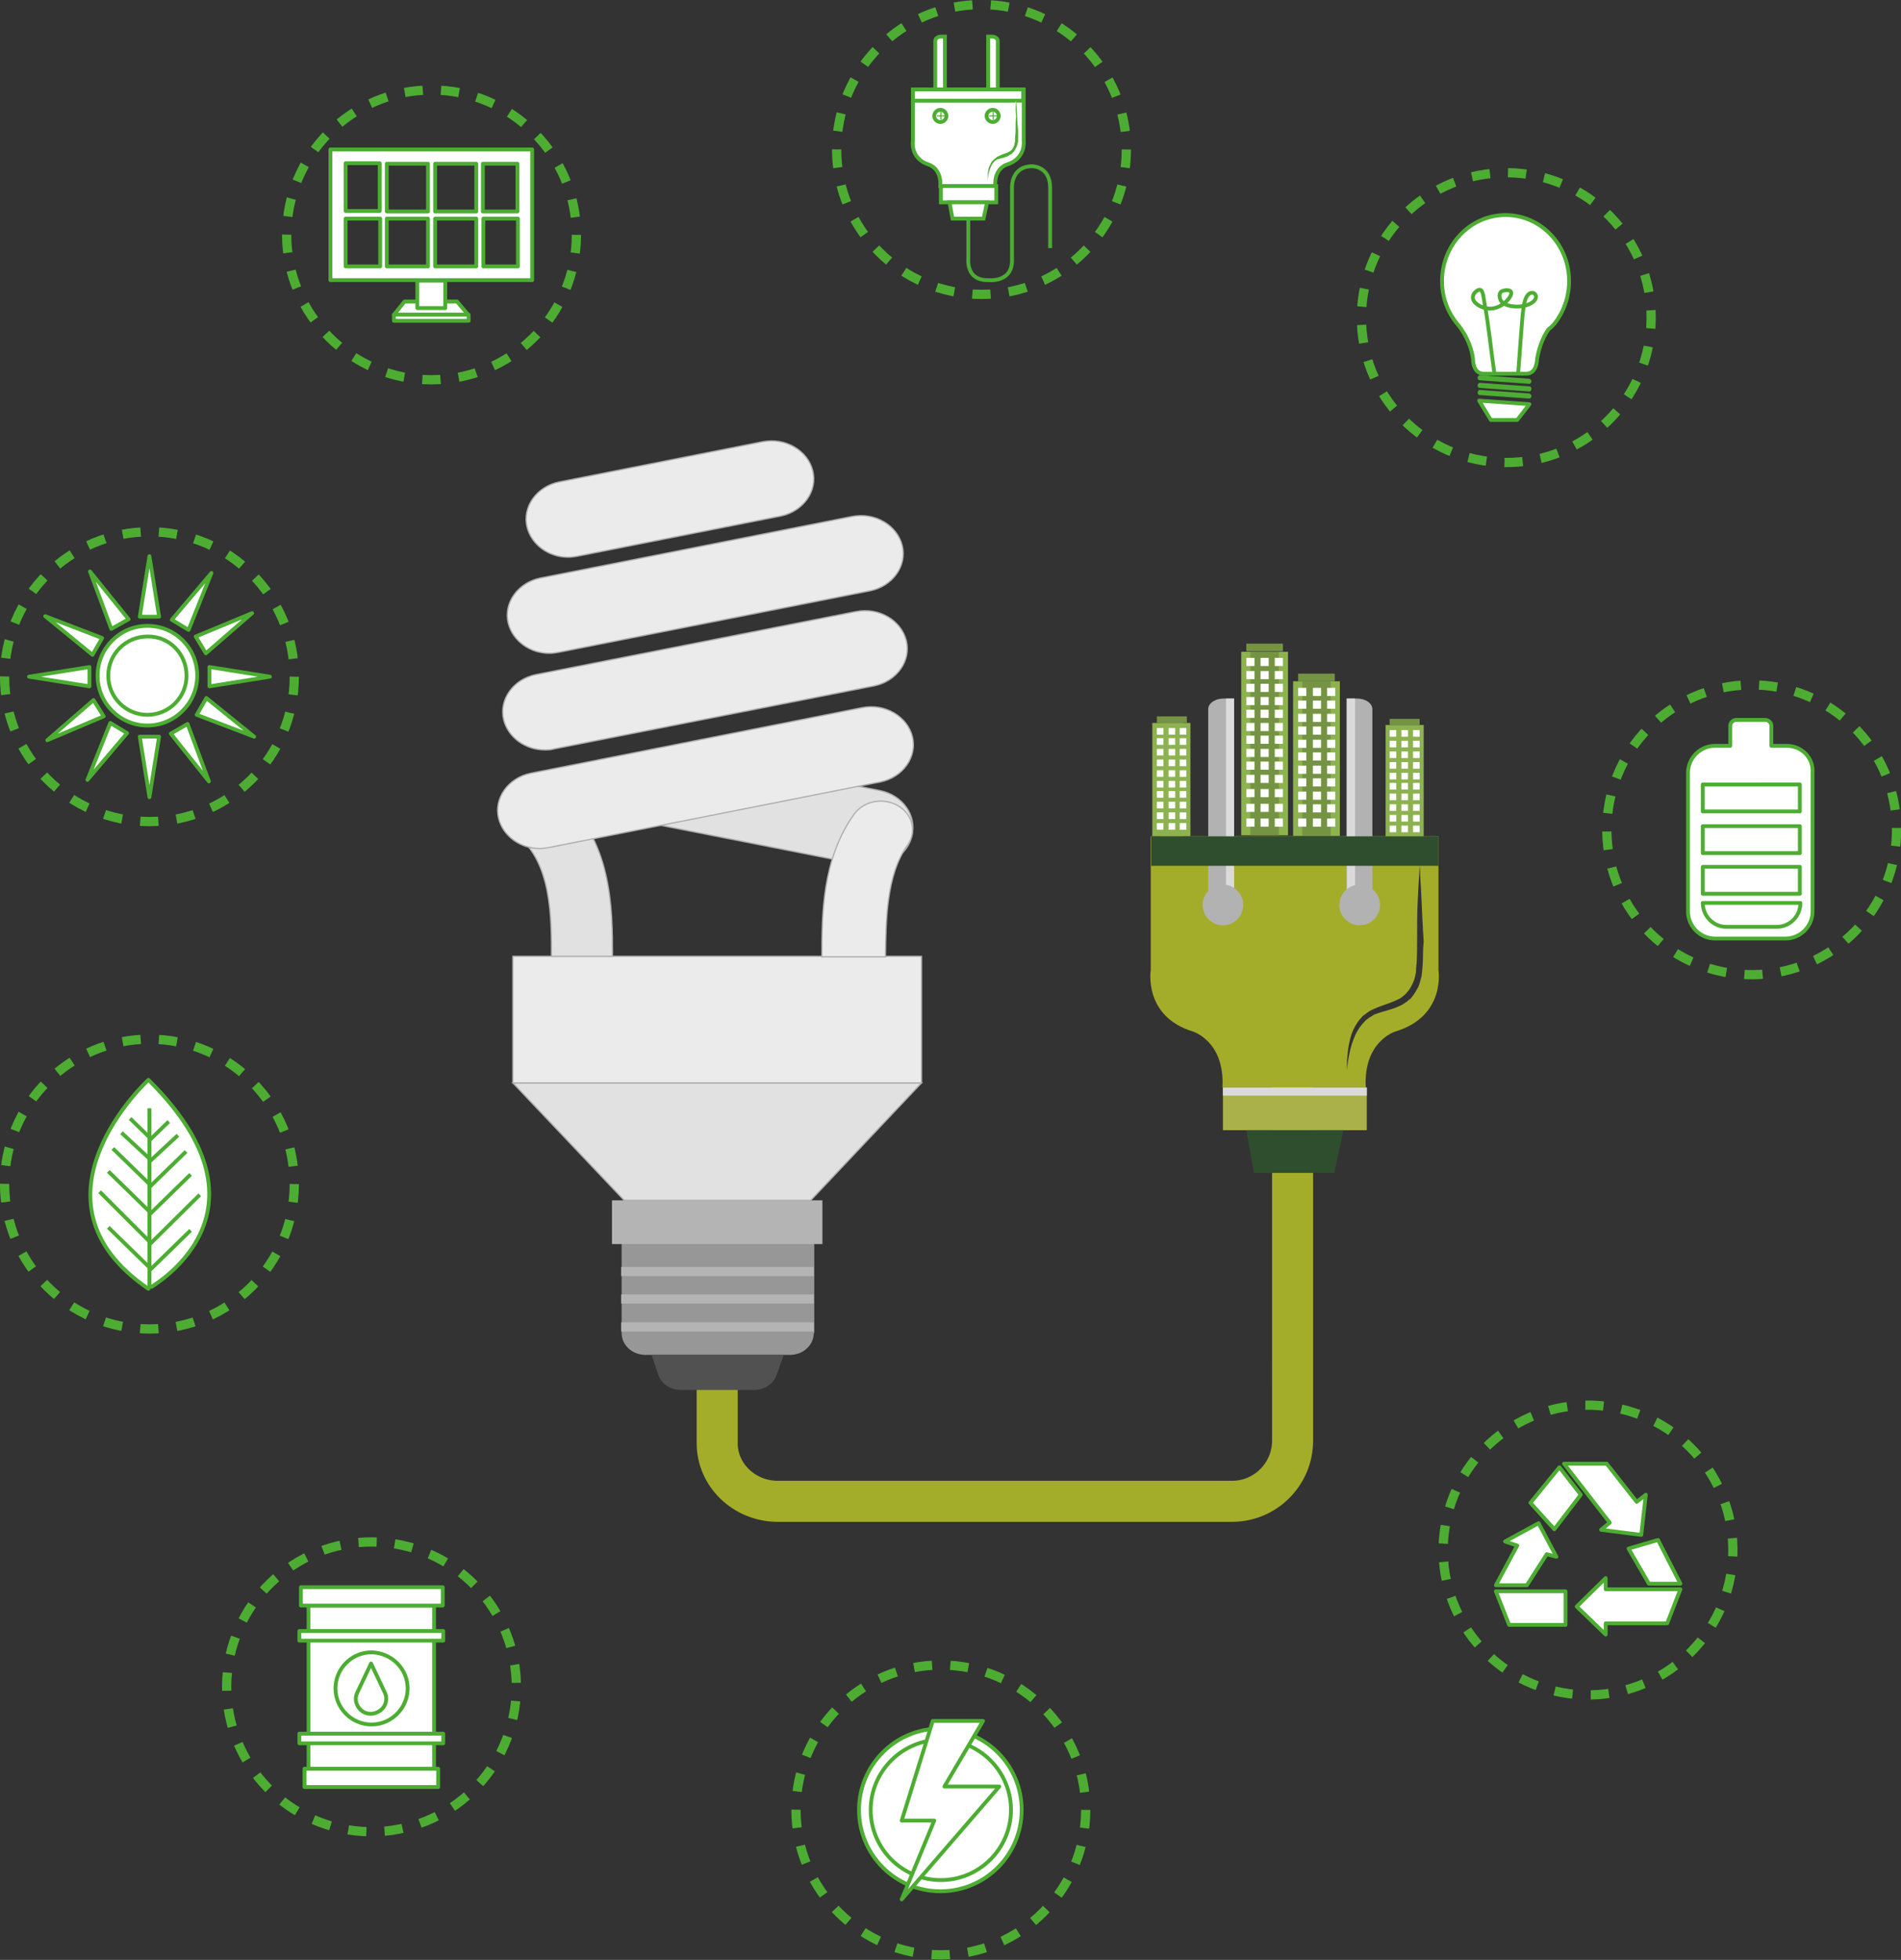 <svg xmlns="http://www.w3.org/2000/svg" xmlns:xlink="http://www.w3.org/1999/xlink" id="Capa_1" x="0px" y="0px" viewBox="0 0 374 385.5" style="enable-background:new 0 0 374 385.5;" xml:space="preserve">
<rect x="0" y="0" width="374" height="385.5" fill="#333333" stroke="none"/>
<style type="text/css">
	.col0{fill:#FFFFFF;stroke:#4DAD33;stroke-width:0.753;stroke-miterlimit:10;}
	.col1{fill:#FFFFFF;}
	.col2{fill:#4DAD33;}
	.col3{fill:none;stroke:#4DAD33;stroke-width:0.753;stroke-miterlimit:10;}
	.col4{fill:none;stroke:#4DAD33;stroke-width:1.818;stroke-miterlimit:10;stroke-dasharray:3.582,3.582;}
	.col5{fill:#FFFFFF;stroke:#4DAD33;stroke-width:0.753;stroke-linejoin:round;stroke-miterlimit:10;}
	.col6{fill:none;stroke:#4DAD33;stroke-width:1.818;stroke-miterlimit:10;stroke-dasharray:3.582,3.582;}
	.col7{fill:#FFFFFF;stroke:#4DAD33;stroke-width:0.753;stroke-linecap:round;stroke-linejoin:round;stroke-miterlimit:10;}
	.col8{fill:none;stroke:#4DAD33;stroke-width:0.753;stroke-linecap:round;stroke-linejoin:round;stroke-miterlimit:10;}
	.col9{fill:none;stroke:#A4AD29;stroke-width:8.071;stroke-linecap:round;stroke-linejoin:round;stroke-miterlimit:10;}
	.col10{fill:#8DB250;}
	.col11{fill:#759443;}
	.col12{fill:#A4AD29;}
	.col13{fill:#B2B2B2;}
	.col14{fill:#DADADA;}
	.col15{fill:#2F4E2D;}
	.col16{fill:#AAB14B;}
	.col17{fill:#979797;}
	.col18{fill:#B5B4B4;}
	.col19{fill:#515151;}
	.col20{fill:#E1E1E1;stroke:#AFAFAF;stroke-width:0.25;stroke-miterlimit:10;}
	.col21{fill:#EBEBEB;stroke:#AFAFAF;stroke-width:0.25;stroke-miterlimit:10;}
</style>
<path class="col0" d="M185.9,7.2c-0.2,0-0.5,0-0.8,0c-0.6,0-1.1,0.4-1.1,0.8v14.3c0,0.4,0.5,0.8,1.1,0.8c0.2,0,0.5,0,0.8-0.1V7.2z"></path>
<path class="col0" d="M194.4,7.2c0.2,0,0.5,0,0.8,0c0.6,0,1.1,0.4,1.1,0.8v14.3c0,0.4-0.5,0.8-1.1,0.8c-0.2,0-0.5,0-0.8-0.1V7.2z"></path>
<path class="col0" d="M201.4,27.7V17.6h-10.9h-10.9v10.1c0,0-0.6,3.5,3.2,4.7c0,0,2.4,0.7,2.2,4.2h5.4h5.4c-0.2-3.5,2.2-4.2,2.2-4.2  C201.9,31.2,201.4,27.7,201.4,27.7z"></path>
<rect x="179.6" y="17.6" class="col0" width="21.7" height="2.2"></rect>
<path class="col1" d="M199.9,19.8c0,1.2,0,2.3,0,3.5c0,1.5,0.1,3,0,4.5c-0.1,0.8-0.4,1.6-1.1,2.1c-0.7,0.6-1.8,0.7-2.6,1.1  c-1.4,0.8-1.8,2.9-1.8,4.4"></path>
<path class="col2" d="M199.9,19.8c0,0,0.1,1.1,0.2,2.9c0,0.9,0.1,1.8,0.2,2.9c0,0.5,0,1.1,0,1.7l0,0.4c0,0.2,0,0.3-0.1,0.5  c0,0.3-0.2,0.6-0.3,0.9c-0.2,0.3-0.3,0.6-0.5,0.8c-0.1,0.1-0.2,0.2-0.4,0.4l-0.4,0.2c-0.2,0.2-0.5,0.3-0.8,0.4  c-0.3,0.1-0.5,0.2-0.8,0.2c-0.2,0.1-0.5,0.2-0.7,0.2c-0.2,0.1-0.5,0.3-0.6,0.4c-0.3,0.3-0.6,0.7-0.7,1c-0.2,0.4-0.3,0.7-0.4,1.1  c-0.1,0.3-0.2,0.6-0.2,0.9c-0.1,0.5-0.1,0.8-0.1,0.8c0,0,0-0.3,0-0.8c0-0.3,0-0.6,0.1-0.9c0-0.3,0.1-0.8,0.3-1.2  c0.1-0.2,0.2-0.4,0.3-0.6c0.1-0.2,0.3-0.4,0.5-0.6c0.2-0.2,0.4-0.3,0.6-0.5c0.3-0.2,0.5-0.2,0.8-0.4c0.2-0.1,0.5-0.2,0.8-0.3  c0.2-0.1,0.4-0.1,0.7-0.3l0.4-0.2c0,0,0.1-0.2,0.2-0.2c0.2-0.2,0.3-0.4,0.4-0.6c0.1-0.2,0.2-0.4,0.2-0.7c0-0.1,0.1-0.3,0.1-0.4  l0-0.4c0-0.6,0.1-1.1,0.1-1.6c0-1.1,0-2.1,0.1-2.9C199.7,21,199.9,19.8,199.9,19.8z"></path>
<path class="col0" d="M186.2,22.8c0,0.6-0.5,1.2-1.2,1.2c-0.6,0-1.2-0.5-1.2-1.2c0-0.6,0.5-1.2,1.2-1.2  C185.7,21.6,186.2,22.2,186.2,22.8z"></path>
<path class="col2" d="M185.8,22.7h-0.6v-0.6c0-0.1-0.1-0.1-0.1-0.1c-0.1,0-0.1,0.1-0.1,0.1v0.6h-0.6c-0.1,0-0.1,0.1-0.1,0.1  c0,0.1,0.1,0.1,0.1,0.1h0.6v0.6c0,0.1,0.1,0.1,0.1,0.1c0.1,0,0.1-0.1,0.1-0.1v-0.6h0.6c0.1,0,0.1-0.1,0.1-0.1  C185.9,22.7,185.9,22.7,185.8,22.7z"></path>
<path class="col0" d="M196.5,22.8c0,0.6-0.5,1.2-1.2,1.2c-0.6,0-1.2-0.5-1.2-1.2c0-0.6,0.5-1.2,1.2-1.2  C196,21.6,196.5,22.2,196.5,22.8z"></path>
<path class="col2" d="M196.1,22.7h-0.6v-0.6c0-0.1-0.1-0.1-0.1-0.1c-0.1,0-0.1,0.1-0.1,0.1v0.6h-0.6c-0.1,0-0.1,0.1-0.1,0.1  c0,0.1,0.1,0.1,0.1,0.1h0.6v0.6c0,0.1,0.1,0.1,0.1,0.1c0.1,0,0.1-0.1,0.1-0.1v-0.6h0.6c0.1,0,0.1-0.1,0.1-0.1  C196.2,22.7,196.2,22.7,196.1,22.7z"></path>
<rect x="185.1" y="36.6" class="col0" width="10.9" height="3.2"></rect>
<polygon class="col0" points="186.8,39.8 187.4,43 193.5,43 194.2,39.8 "></polygon>
<path class="col3" d="M190.5,43v7.9c0,0-0.5,4.3,3.9,4.2c0,0,4.8,0.6,4.7-4V36.9c0,0-0.2-4.2,4-4.2c0,0,3.5,0,3.5,4.2v11.9"></path>
<circle class="col4" cx="193.1" cy="29.4" r="28.5"></circle>
<path class="col5" d="M29.2,212.4c0,0-25.7,23.6,0,41.1C29.2,253.4,56.1,239,29.2,212.4z"></path>
<line class="col5" x1="29.4" y1="218" x2="29.4" y2="253.4"></line>
<line class="col5" x1="25.6" y1="220" x2="29.4" y2="223.7"></line>
<line class="col5" x1="23.9" y1="222.8" x2="29.4" y2="227.9"></line>
<line class="col5" x1="22.2" y1="225.9" x2="29.4" y2="232.9"></line>
<line class="col5" x1="21.3" y1="230.4" x2="29.4" y2="238.3"></line>
<line class="col5" x1="19.6" y1="234.4" x2="29.4" y2="244.2"></line>
<line class="col5" x1="21.3" y1="241.4" x2="29.4" y2="249.3"></line>
<line class="col5" x1="33.2" y1="220.6" x2="29.4" y2="224.3"></line>
<line class="col5" x1="35" y1="223.3" x2="29.4" y2="228.5"></line>
<line class="col5" x1="36.6" y1="226.5" x2="29.4" y2="233.5"></line>
<line class="col5" x1="37.5" y1="231" x2="29.4" y2="238.9"></line>
<line class="col5" x1="39.3" y1="235" x2="29.4" y2="244.8"></line>
<line class="col5" x1="37.5" y1="242" x2="29.4" y2="249.9"></line>
<path class="col6" d="M57.9,232.9c0,15.7-12.8,28.5-28.5,28.5c-15.7,0-28.5-12.8-28.5-28.5c0-15.7,12.8-28.5,28.5-28.5  C45.2,204.4,57.9,217.2,57.9,232.9z"></path>
<path class="col5" d="M201,356c0,8.8-7.1,16-16,16c-8.8,0-16-7.1-16-16c0-8.8,7.1-16,16-16C193.9,340.1,201,347.2,201,356z"></path>
<path class="col5" d="M198.9,356c0,7.6-6.2,13.8-13.8,13.8c-7.6,0-13.8-6.2-13.8-13.8c0-7.6,6.2-13.8,13.8-13.8  C192.7,342.2,198.9,348.4,198.9,356z"></path>
<polygon class="col5" points="183.5,338.5 177.4,358.1 183.8,358.1 177.4,373.6 196.6,351.4 185.8,351.4 193.4,338.5 "></polygon>
<path class="col6" d="M213.6,356c0,15.7-12.8,28.5-28.5,28.5s-28.5-12.8-28.5-28.5c0-15.7,12.8-28.5,28.5-28.5S213.6,340.3,213.6,356  z"></path>
<polygon class="col7" points="324.4,311.5 330.6,311.5 326.2,302.9 320.4,304.6 "></polygon>
<polygon class="col7" points="315.9,312.6 315.9,310.4 310.2,316 315.9,321.5 315.9,319.3 328,319.3 330.6,312.6 "></polygon>
<polygon class="col7" points="311,294 306.8,288.6 301.1,295.6 305.8,300.8 "></polygon>
<polygon class="col7" points="316.7,299.5 315,300.9 322.9,301.9 323.8,294 322,295.4 316.1,287.9 307.7,287.9 "></polygon>
<polygon class="col7" points="308,313 294.3,313 296.9,319.6 308,319.6 "></polygon>
<polygon class="col7" points="298.5,304 294.3,311.8 300.4,311.8 304.3,305.7 306.2,306.2 302.7,299.6 296.1,303.2 "></polygon>
<ellipse transform="matrix(0.23 -0.973 0.973 0.23 -55.899 538.769)" class="col6" cx="312.4" cy="304.7" rx="28.5" ry="28.5"></ellipse>
<rect x="60.7" y="315.8" class="col5" width="24.7" height="32.6"></rect>
<rect x="59.2" y="312.2" class="col5" width="27.9" height="3.6"></rect>
<rect x="59.9" y="347.9" class="col5" width="26.3" height="3.6"></rect>
<rect x="58.9" y="320.8" class="col5" width="28.3" height="1.9"></rect>
<rect x="58.9" y="341" class="col5" width="28.3" height="1.9"></rect>
<path class="col5" d="M80.2,332.1c0,3.9-3.2,7.1-7.1,7.1c-3.9,0-7.1-3.2-7.1-7.1s3.2-7.1,7.1-7.1C77,325.1,80.2,328.2,80.2,332.1z"></path>
<path class="col5" d="M75.7,332.9l-2.7-5.7l-2.7,5.7c-0.4,0.8-0.4,1.7,0,2.5c0.7,1.5,2.4,2.1,3.9,1.4  C75.8,336.1,76.4,334.3,75.7,332.9z"></path>
<ellipse transform="matrix(0.16 -0.987 0.987 0.16 -266.191 350.838)" class="col6" cx="73.1" cy="331.9" rx="28.5" ry="28.5"></ellipse>
<polygon class="col5" points="79.6,59.3 89.9,59.3 92.1,61.9 77.5,61.9 "></polygon>
<path class="col5" d="M65,29.4v25.7h39.7V29.4H65z M101.8,41.6h-6.8v-9.4h6.8V41.6z M84.2,43v9.4h-8.1V43H84.2z M76.1,41.6v-9.4h8.1  v9.4H76.1z M85.6,43h8.1v9.4h-8.1V43z M85.6,41.6v-9.4h8.1v9.4H85.6z M74.7,32.1v9.4H68v-9.4H74.7z M68,43h6.8v9.4H68V43z   M95.1,52.4V43h6.8v9.4H95.1z"></path>
<rect x="82.1" y="55.2" class="col5" width="5.5" height="5.4"></rect>
<rect x="77.5" y="61.9" class="col5" width="14.7" height="1.2"></rect>
<path class="col6" d="M113.4,46.2c0,15.7-12.8,28.5-28.5,28.5c-15.7,0-28.5-12.8-28.5-28.5c0-15.7,12.8-28.5,28.5-28.5  C100.6,17.7,113.4,30.5,113.4,46.2z"></path>
<path class="col7" d="M305.8,63.7c1.8-2.3,2.9-5.2,2.9-8.4c0-7.2-5.6-13-12.5-13c-6.9,0-12.5,5.8-12.5,13c0,3.2,1.1,6.1,3,8.4h0  c0,0,2.6,2.9,3.1,6.9c0,0-0.1,2.9,2.1,2.9h4.1h0.2h4.1c2.1,0,2.1-2.9,2.1-2.9c0.5-2.9,1.5-4.8,2.3-5.9  C305.2,64.4,305.5,64,305.8,63.7C305.8,63.7,305.8,63.7,305.8,63.7L305.8,63.7z"></path>
<path class="col2" d="M301.3,75c0,0.2-0.2,0.5-0.4,0.5l-9.8-0.7c-0.2,0-0.4-0.2-0.4-0.5l0,0c0-0.2,0.2-0.5,0.4-0.5l9.8,0.7  C301.1,74.6,301.3,74.8,301.3,75L301.3,75z"></path>
<path class="col2" d="M301.3,76.5c0,0.2-0.2,0.5-0.4,0.5l-9.8-0.7c-0.2,0-0.4-0.2-0.4-0.5l0,0c0-0.2,0.2-0.5,0.4-0.5l9.8,0.7  C301.1,76,301.3,76.2,301.3,76.5L301.3,76.5z"></path>
<path class="col2" d="M301.3,77.9c0,0.2-0.2,0.5-0.4,0.5l-9.8-0.7c-0.2,0-0.4-0.2-0.4-0.5l0,0c0-0.2,0.2-0.5,0.4-0.5l9.8,0.7  C301.1,77.5,301.3,77.7,301.3,77.9L301.3,77.9z"></path>
<polygon class="col7" points="291,78.8 300.9,79.5 298.5,82.6 293.3,82.6 "></polygon>
<path class="col8" d="M294,73.4c-0.7-4.7-1.1-9.4-2-14.1c-0.1-0.6-0.2-1.8-0.6-2.2c-0.4-0.3-0.9,0.1-1.2,0.4  c-0.5,0.5-0.6,1.3-0.1,1.9c0.8,0.9,2.2,1.4,3.3,1.3c1.4-0.1,2.8-1,3.6-2.2c0.2-0.3,0.5-0.9,0.2-1.2c-0.3-0.4-1.6-0.2-1.9,0.1  c-0.4,0.4-0.3,1.1-0.1,1.6c0.6,1.1,2.2,1.3,3.3,1.3c0.7,0,1.5-0.1,2.2-0.4c3.2-1.3,0.4-3.9-0.6-1c-0.6,1.6-0.7,5.5-1.4,14.3"></path>
<ellipse transform="matrix(1.190199e-02 -1 1 1.190199e-02 230.319 358.029)" class="col6" cx="296.3" cy="62.5" rx="28.5" ry="28.5"></ellipse>
<path class="col5" d="M38.8,132.9c0,5.4-4.4,9.8-9.8,9.8c-5.4,0-9.8-4.4-9.8-9.8c0-5.4,4.4-9.8,9.8-9.8  C34.4,123.1,38.8,127.4,38.8,132.9z"></path>
<path class="col5" d="M36.7,132.9c0,4.3-3.5,7.7-7.7,7.7c-4.3,0-7.7-3.5-7.7-7.7c0-4.3,3.5-7.7,7.7-7.7  C33.3,125.1,36.7,128.6,36.7,132.9z"></path>
<polygon class="col5" points="27.5,121.3 31.3,121.3 29.4,109.4 "></polygon>
<polygon class="col5" points="31.3,144.9 27.5,144.9 29.4,156.8 "></polygon>
<polygon class="col5" points="41.2,131.2 41.2,135 53.1,133.1 "></polygon>
<polygon class="col5" points="17.6,135 17.6,131.2 5.7,133.1 "></polygon>
<polygon class="col5" points="33.8,121.9 37.1,123.9 41.6,112.7 "></polygon>
<polygon class="col5" points="25,144.2 21.7,142.2 17.2,153.4 "></polygon>
<polygon class="col5" points="38.5,125.2 40.5,128.5 49.6,120.6 "></polygon>
<polygon class="col5" points="20.4,140.9 18.4,137.7 9.3,145.6 "></polygon>
<polygon class="col5" points="40.6,137.3 38.7,140.6 50,144.9 "></polygon>
<polygon class="col5" points="18.2,128.8 20.1,125.5 8.9,121.2 "></polygon>
<polygon class="col5" points="36.9,142.4 33.6,144.3 41.1,153.7 "></polygon>
<polygon class="col5" points="21.9,123.7 25.3,121.8 17.7,112.4 "></polygon>
<path class="col6" d="M57.9,133.1c0,15.7-12.8,28.5-28.5,28.5c-15.7,0-28.5-12.8-28.5-28.5c0-15.7,12.8-28.5,28.5-28.5  C45.2,104.6,57.9,117.3,57.9,133.1z"></path>
<path class="col7" d="M351.5,146.7h-3v-3.9c0-0.6-0.5-1.2-1.2-1.2h-5.7c-0.6,0-1.2,0.5-1.2,1.2v3.9h-3c-2.9,0-5.3,2.4-5.3,5.3v27.3  c0,2.9,2.4,5.3,5.3,5.3h13.9c2.9,0,5.3-2.4,5.3-5.3V152C356.8,149.1,354.5,146.7,351.5,146.7z"></path>
<path class="col7" d="M354.1,159.6v-5.3c0,0,0,0,0,0H335c0,0,0,0,0,0v5.3H354.1z"></path>
<path class="col7" d="M354.1,167.8v-5.3c0,0,0,0,0,0H335c0,0,0,0,0,0v5.3H354.1z"></path>
<path class="col7" d="M354.1,175.8v-5.3c0,0,0,0,0,0H335c0,0,0,0,0,0v5.3H354.1z"></path>
<path class="col7" d="M335,177.6L335,177.6c0,2.6,2.1,4.7,4.6,4.7h10c2.5,0,4.6-2.1,4.6-4.6v-0.1H335z"></path>
<ellipse transform="matrix(1 -1.249683e-02 1.249683e-02 1 -2.012 4.319)" class="col6" cx="344.6" cy="163.2" rx="28.5" ry="28.5"></ellipse>
<g>
	<g>
		<g>
			<path class="col9" d="M141.1,272.5c0,0,0,5.1,0,11.4s5.4,11.4,11.9,11.4h89.4c6.6,0,11.9-5.4,11.9-11.9V205"></path>
		</g>
		<g>
			<g>
				<g>
					<rect x="226.7" y="142.2" class="col10" width="7.5" height="22.3"></rect>
					<rect x="228.2" y="142.2" class="col10" width="4.6" height="22.3"></rect>
					<g>
						<rect x="227.6" y="143.2" class="col1" width="1.3" height="1.3"></rect>
						<rect x="229.9" y="143.2" class="col1" width="1.3" height="1.3"></rect>
						<rect x="232.1" y="143.2" class="col1" width="1.3" height="1.3"></rect>
					</g>
					<g>
						<rect x="227.6" y="145.2" class="col1" width="1.3" height="1.3"></rect>
						<rect x="229.9" y="145.2" class="col1" width="1.3" height="1.3"></rect>
						<rect x="232.1" y="145.2" class="col1" width="1.3" height="1.3"></rect>
					</g>
					<g>
						<rect x="227.6" y="147.3" class="col1" width="1.3" height="1.3"></rect>
						<rect x="229.9" y="147.3" class="col1" width="1.3" height="1.3"></rect>
						<rect x="232.1" y="147.3" class="col1" width="1.3" height="1.3"></rect>
					</g>
					<g>
						<rect x="227.6" y="149.4" class="col1" width="1.3" height="1.3"></rect>
						<rect x="229.9" y="149.4" class="col1" width="1.3" height="1.3"></rect>
						<rect x="232.1" y="149.4" class="col1" width="1.3" height="1.3"></rect>
					</g>
					<g>
						<rect x="227.6" y="151.5" class="col1" width="1.3" height="1.3"></rect>
						<rect x="229.9" y="151.5" class="col1" width="1.3" height="1.3"></rect>
						<rect x="232.1" y="151.5" class="col1" width="1.3" height="1.3"></rect>
					</g>
					<g>
						<rect x="227.6" y="153.6" class="col1" width="1.3" height="1.3"></rect>
						<rect x="229.9" y="153.6" class="col1" width="1.3" height="1.3"></rect>
						<rect x="232.1" y="153.6" class="col1" width="1.3" height="1.3"></rect>
					</g>
					<g>
						<rect x="227.6" y="155.6" class="col1" width="1.3" height="1.3"></rect>
						<rect x="229.9" y="155.6" class="col1" width="1.3" height="1.3"></rect>
						<rect x="232.1" y="155.6" class="col1" width="1.3" height="1.3"></rect>
					</g>
					<g>
						<rect x="227.6" y="157.7" class="col1" width="1.3" height="1.3"></rect>
						<rect x="229.9" y="157.7" class="col1" width="1.3" height="1.3"></rect>
						<rect x="232.1" y="157.7" class="col1" width="1.3" height="1.3"></rect>
					</g>
					<g>
						<rect x="227.6" y="159.8" class="col1" width="1.3" height="1.3"></rect>
						<rect x="229.9" y="159.8" class="col1" width="1.3" height="1.3"></rect>
						<rect x="232.1" y="159.8" class="col1" width="1.3" height="1.3"></rect>
					</g>
					<g>
						<rect x="227.6" y="161.9" class="col1" width="1.3" height="1.3"></rect>
						<rect x="229.9" y="161.9" class="col1" width="1.3" height="1.3"></rect>
						<rect x="232.1" y="161.9" class="col1" width="1.3" height="1.3"></rect>
					</g>
					<rect x="227.6" y="140.9" class="col11" width="5.9" height="1.3"></rect>
				</g>
				<g>
					<rect x="254.4" y="134" class="col10" width="9.2" height="30.4"></rect>
					<rect x="256.2" y="134" class="col11" width="5.6" height="30.4"></rect>
					<g>
						<rect x="255.4" y="135.3" class="col1" width="1.6" height="1.6"></rect>
						<rect x="258.3" y="135.3" class="col1" width="1.6" height="1.6"></rect>
						<rect x="261.1" y="135.3" class="col1" width="1.6" height="1.6"></rect>
					</g>
					<g>
						<rect x="255.4" y="137.8" class="col1" width="1.6" height="1.6"></rect>
						<rect x="258.3" y="137.8" class="col1" width="1.6" height="1.6"></rect>
						<rect x="261.1" y="137.8" class="col1" width="1.6" height="1.6"></rect>
					</g>
					<g>
						<rect x="255.4" y="140.4" class="col1" width="1.6" height="1.6"></rect>
						<rect x="258.3" y="140.4" class="col1" width="1.6" height="1.6"></rect>
						<rect x="261.1" y="140.4" class="col1" width="1.6" height="1.6"></rect>
					</g>
					<g>
						<rect x="255.4" y="142.9" class="col1" width="1.6" height="1.6"></rect>
						<rect x="258.3" y="142.9" class="col1" width="1.6" height="1.6"></rect>
						<rect x="261.1" y="142.9" class="col1" width="1.6" height="1.6"></rect>
					</g>
					<g>
						<rect x="255.4" y="145.5" class="col1" width="1.6" height="1.6"></rect>
						<rect x="258.3" y="145.5" class="col1" width="1.6" height="1.6"></rect>
						<rect x="261.1" y="145.5" class="col1" width="1.6" height="1.6"></rect>
					</g>
					<g>
						<rect x="255.4" y="148" class="col1" width="1.6" height="1.6"></rect>
						<rect x="258.3" y="148" class="col1" width="1.6" height="1.6"></rect>
						<rect x="261.1" y="148" class="col1" width="1.6" height="1.6"></rect>
					</g>
					<g>
						<rect x="255.4" y="150.6" class="col1" width="1.6" height="1.6"></rect>
						<rect x="258.3" y="150.6" class="col1" width="1.6" height="1.6"></rect>
						<rect x="261.1" y="150.6" class="col1" width="1.6" height="1.6"></rect>
					</g>
					<g>
						<rect x="255.4" y="153.1" class="col1" width="1.6" height="1.6"></rect>
						<rect x="258.3" y="153.1" class="col1" width="1.6" height="1.6"></rect>
						<rect x="261.1" y="153.1" class="col1" width="1.6" height="1.6"></rect>
					</g>
					<g>
						<rect x="255.4" y="155.7" class="col1" width="1.6" height="1.6"></rect>
						<rect x="258.3" y="155.7" class="col1" width="1.6" height="1.6"></rect>
						<rect x="261.1" y="155.7" class="col1" width="1.6" height="1.6"></rect>
					</g>
					<g>
						<rect x="255.4" y="158.2" class="col1" width="1.6" height="1.6"></rect>
						<rect x="258.3" y="158.2" class="col1" width="1.6" height="1.6"></rect>
						<rect x="261.1" y="158.2" class="col1" width="1.6" height="1.6"></rect>
					</g>
					<g>
						<rect x="255.4" y="161" class="col1" width="1.6" height="1.6"></rect>
						<rect x="258.3" y="161" class="col1" width="1.6" height="1.6"></rect>
						<rect x="261.1" y="161" class="col1" width="1.6" height="1.6"></rect>
					</g>
					<rect x="255.4" y="132.5" class="col11" width="7.2" height="1.5"></rect>
				</g>
				<g>
					<rect x="244.2" y="128.2" class="col10" width="9.2" height="36.1"></rect>
					<rect x="246" y="128.2" class="col11" width="5.6" height="36.1"></rect>
					<g>
						<rect x="245.2" y="129.4" class="col1" width="1.6" height="1.6"></rect>
						<rect x="248" y="129.4" class="col1" width="1.6" height="1.6"></rect>
						<rect x="250.8" y="129.4" class="col1" width="1.6" height="1.6"></rect>
					</g>
					<g>
						<rect x="245.2" y="132" class="col1" width="1.6" height="1.6"></rect>
						<rect x="248" y="132" class="col1" width="1.6" height="1.6"></rect>
						<rect x="250.8" y="132" class="col1" width="1.6" height="1.6"></rect>
					</g>
					<g>
						<rect x="245.2" y="134.5" class="col1" width="1.6" height="1.6"></rect>
						<rect x="248" y="134.5" class="col1" width="1.6" height="1.6"></rect>
						<rect x="250.8" y="134.5" class="col1" width="1.6" height="1.6"></rect>
					</g>
					<g>
						<rect x="245.2" y="137.1" class="col1" width="1.6" height="1.6"></rect>
						<rect x="248" y="137.1" class="col1" width="1.6" height="1.6"></rect>
						<rect x="250.8" y="137.1" class="col1" width="1.6" height="1.6"></rect>
					</g>
					<g>
						<rect x="245.2" y="139.6" class="col1" width="1.6" height="1.6"></rect>
						<rect x="248" y="139.6" class="col1" width="1.6" height="1.6"></rect>
						<rect x="250.8" y="139.6" class="col1" width="1.6" height="1.6"></rect>
					</g>
					<g>
						<rect x="245.2" y="142.2" class="col1" width="1.6" height="1.6"></rect>
						<rect x="248" y="142.2" class="col1" width="1.6" height="1.6"></rect>
						<rect x="250.8" y="142.2" class="col1" width="1.6" height="1.6"></rect>
					</g>
					<g>
						<rect x="245.2" y="144.7" class="col1" width="1.6" height="1.6"></rect>
						<rect x="248" y="144.7" class="col1" width="1.6" height="1.6"></rect>
						<rect x="250.8" y="144.7" class="col1" width="1.6" height="1.6"></rect>
					</g>
					<g>
						<rect x="245.2" y="147.3" class="col1" width="1.6" height="1.6"></rect>
						<rect x="248" y="147.3" class="col1" width="1.6" height="1.6"></rect>
						<rect x="250.8" y="147.3" class="col1" width="1.6" height="1.6"></rect>
					</g>
					<g>
						<rect x="245.2" y="149.8" class="col1" width="1.6" height="1.6"></rect>
						<rect x="248" y="149.8" class="col1" width="1.6" height="1.6"></rect>
						<rect x="250.8" y="149.8" class="col1" width="1.6" height="1.6"></rect>
					</g>
					<g>
						<rect x="245.2" y="152.4" class="col1" width="1.6" height="1.6"></rect>
						<rect x="248" y="152.4" class="col1" width="1.6" height="1.6"></rect>
						<rect x="250.8" y="152.4" class="col1" width="1.6" height="1.6"></rect>
					</g>
					<g>
						<rect x="245.2" y="155.2" class="col1" width="1.6" height="1.6"></rect>
						<rect x="248" y="155.2" class="col1" width="1.6" height="1.6"></rect>
						<rect x="250.8" y="155.2" class="col1" width="1.6" height="1.6"></rect>
					</g>
					<g>
						<rect x="245.2" y="158.1" class="col1" width="1.6" height="1.6"></rect>
						<rect x="248" y="158.1" class="col1" width="1.6" height="1.6"></rect>
						<rect x="250.8" y="158.1" class="col1" width="1.6" height="1.6"></rect>
					</g>
					<g>
						<rect x="245.2" y="161" class="col1" width="1.6" height="1.6"></rect>
						<rect x="248" y="161" class="col1" width="1.6" height="1.6"></rect>
						<rect x="250.8" y="161" class="col1" width="1.6" height="1.6"></rect>
					</g>
					<rect x="245.2" y="126.6" class="col11" width="7.2" height="1.5"></rect>
				</g>
				<g>
					<rect x="272.6" y="142.6" class="col10" width="7.5" height="22.3"></rect>
					<rect x="274.1" y="142.6" class="col10" width="4.6" height="22.3"></rect>
					<g>
						<rect x="273.4" y="143.6" class="col1" width="1.3" height="1.3"></rect>
						<rect x="275.7" y="143.6" class="col1" width="1.3" height="1.3"></rect>
						<rect x="278" y="143.6" class="col1" width="1.3" height="1.3"></rect>
					</g>
					<g>
						<rect x="273.4" y="145.7" class="col1" width="1.3" height="1.3"></rect>
						<rect x="275.7" y="145.7" class="col1" width="1.3" height="1.3"></rect>
						<rect x="278" y="145.7" class="col1" width="1.3" height="1.3"></rect>
					</g>
					<g>
						<rect x="273.4" y="147.8" class="col1" width="1.3" height="1.3"></rect>
						<rect x="275.7" y="147.8" class="col1" width="1.3" height="1.3"></rect>
						<rect x="278" y="147.8" class="col1" width="1.3" height="1.3"></rect>
					</g>
					<g>
						<rect x="273.4" y="149.9" class="col1" width="1.3" height="1.3"></rect>
						<rect x="275.7" y="149.9" class="col1" width="1.3" height="1.3"></rect>
						<rect x="278" y="149.9" class="col1" width="1.3" height="1.3"></rect>
					</g>
					<g>
						<rect x="273.4" y="152" class="col1" width="1.3" height="1.3"></rect>
						<rect x="275.7" y="152" class="col1" width="1.3" height="1.3"></rect>
						<rect x="278" y="152" class="col1" width="1.3" height="1.3"></rect>
					</g>
					<g>
						<rect x="273.4" y="154" class="col1" width="1.3" height="1.3"></rect>
						<rect x="275.7" y="154" class="col1" width="1.3" height="1.3"></rect>
						<rect x="278" y="154" class="col1" width="1.3" height="1.3"></rect>
					</g>
					<g>
						<rect x="273.4" y="156.1" class="col1" width="1.3" height="1.3"></rect>
						<rect x="275.7" y="156.1" class="col1" width="1.3" height="1.3"></rect>
						<rect x="278" y="156.1" class="col1" width="1.3" height="1.3"></rect>
					</g>
					<g>
						<rect x="273.4" y="158.2" class="col1" width="1.3" height="1.3"></rect>
						<rect x="275.7" y="158.2" class="col1" width="1.3" height="1.3"></rect>
						<rect x="278" y="158.2" class="col1" width="1.3" height="1.3"></rect>
					</g>
					<g>
						<rect x="273.4" y="160.3" class="col1" width="1.3" height="1.3"></rect>
						<rect x="275.7" y="160.3" class="col1" width="1.3" height="1.3"></rect>
						<rect x="278" y="160.3" class="col1" width="1.3" height="1.3"></rect>
					</g>
					<g>
						<rect x="273.4" y="162.4" class="col1" width="1.3" height="1.3"></rect>
						<rect x="275.7" y="162.4" class="col1" width="1.3" height="1.3"></rect>
						<rect x="278" y="162.4" class="col1" width="1.3" height="1.3"></rect>
					</g>
					<rect x="273.4" y="141.4" class="col11" width="5.9" height="1.3"></rect>
				</g>
			</g>
			<g>
				<path class="col12" d="M283,190.8v-26.3h-28.3h-28.3v26.3c0,0-1.5,9.1,8.3,12.1c0,0,6.3,1.9,5.8,11h14.1h14.1      c-0.5-9.1,5.8-11,5.8-11C284.5,199.9,283,190.8,283,190.8z M279.9,189.7l-0.1,1.1c0,0.4-0.1,0.7-0.1,1.1      c-0.2,0.8-0.4,1.6-0.7,2.3c-0.4,0.7-0.8,1.4-1.3,2c-0.1,0.2-0.3,0.3-0.4,0.4c-0.2,0.1-0.3,0.2-0.5,0.4c-0.3,0.2-0.6,0.4-0.9,0.6      c-1.5,0.8-2.9,1.1-4.2,1.5c-0.3,0.1-0.6,0.2-0.9,0.3c-0.3,0.1-0.6,0.2-0.8,0.4c-0.3,0.2-0.6,0.3-0.8,0.5      c-0.2,0.2-0.5,0.3-0.7,0.6c-0.8,0.8-1.5,1.8-1.9,2.8c-0.9,2-1.2,3.8-1.4,5.1c-0.2,1.3-0.2,2-0.2,2s0-0.2,0-0.5      c0-0.3,0-0.9,0-1.5c0.1-1.3,0.2-3.2,0.9-5.4c0.4-1.1,1-2.2,1.9-3.2c0.2-0.3,0.5-0.5,0.8-0.7c0.3-0.3,0.6-0.4,0.8-0.6      c0.7-0.4,1.3-0.6,2-0.9c1.3-0.5,2.7-0.9,3.8-1.5c0.3-0.1,0.6-0.4,0.9-0.6c0.2-0.2,0.5-0.4,0.7-0.7c0.5-0.5,0.8-1.1,1.1-1.7      c0.3-0.6,0.5-1.3,0.6-1.9c0.1-0.3,0.1-0.8,0.1-1.1l0.1-1.1c0.1-1.4,0.1-2.9,0.1-4.2c0-2.8,0-5.4,0.1-7.6      c0.1-2.2,0.2-4.1,0.3-5.4c0.1-1.3,0.1-2,0.1-2s0.1,0.7,0.1,2c0.1,1.3,0.2,3.2,0.3,5.4c0.1,2.2,0.2,4.8,0.4,7.6      C279.9,186.8,280,188.2,279.9,189.7z"></path>
				<g>
					<path class="col13" d="M242.8,137.4c-0.6,0-1.3,0-2.1,0c-1.6,0-3,0.9-3,2.1v37.3c0,1.2,1.3,2.1,3,2.1c0.5,0,1.3-0.1,2.1-0.2       V137.4z"></path>
					<path class="col14" d="M241.2,137.4v41.5c0.5,0,1-0.1,1.6-0.2v-41.3C242.3,137.4,241.8,137.4,241.2,137.4z"></path>
				</g>
				<g>
					<path class="col13" d="M264.9,137.4c0.6,0,1.3,0,2.1,0c1.6,0,3,0.9,3,2.1v37.3c0,1.2-1.3,2.1-3,2.1c-0.5,0-1.3-0.1-2.1-0.2       V137.4z"></path>
					<path class="col14" d="M266.6,137.4v41.5c-0.5,0-1-0.1-1.6-0.2v-41.3C265.4,137.4,266,137.4,266.6,137.4z"></path>
				</g>
				<rect x="226.5" y="164.5" class="col15" width="56.5" height="5.8"></rect>
				<g>
					<path class="col13" d="M244.6,178c0,2.2-1.8,4-4,4c-2.2,0-4-1.8-4-4s1.8-4,4-4C242.8,174,244.6,175.8,244.6,178z"></path>
					<path class="col13" d="M243.6,178c0,1.7-1.3,3-3,3c-1.7,0-3-1.4-3-3c0-1.7,1.3-3,3-3C242.3,175,243.6,176.4,243.6,178z"></path>
					<path class="col13" d="M242.5,177.7H241v-1.5c0-0.2-0.1-0.3-0.3-0.3c-0.2,0-0.3,0.1-0.3,0.3v1.5h-1.5c-0.2,0-0.3,0.2-0.3,0.3       c0,0.2,0.1,0.3,0.3,0.3h1.5v1.5c0,0.2,0.1,0.3,0.3,0.3c0.2,0,0.3-0.2,0.3-0.3v-1.5h1.5c0.2,0,0.3-0.2,0.3-0.3       C242.8,177.8,242.7,177.7,242.5,177.7z"></path>
				</g>
				<g>
					<path class="col13" d="M271.5,178c0,2.2-1.8,4-4,4c-2.2,0-4-1.8-4-4s1.8-4,4-4C269.7,174,271.5,175.8,271.5,178z"></path>
					<path class="col13" d="M270.5,178c0,1.7-1.3,3-3,3c-1.7,0-3-1.4-3-3c0-1.7,1.3-3,3-3C269.1,175,270.5,176.4,270.5,178z"></path>
					<path class="col13" d="M269.3,177.7h-1.5v-1.5c0-0.2-0.1-0.3-0.3-0.3c-0.2,0-0.3,0.1-0.3,0.3v1.5h-1.5c-0.2,0-0.3,0.2-0.3,0.3       c0,0.2,0.1,0.3,0.3,0.3h1.5v1.5c0,0.2,0.1,0.3,0.3,0.3c0.2,0,0.3-0.2,0.3-0.3v-1.5h1.5c0.2,0,0.3-0.2,0.3-0.3       C269.6,177.8,269.5,177.7,269.3,177.7z"></path>
				</g>
				<g>
					<rect x="240.6" y="213.9" class="col16" width="28.3" height="8.4"></rect>
					<rect x="240.6" y="213.9" class="col14" width="28.3" height="1.6"></rect>
				</g>
				<polygon class="col15" points="245.2,222.3 246.7,230.7 262.5,230.7 264.3,222.3     "></polygon>
			</g>
		</g>
	</g>
</g>
<g>
	<path class="col17" d="M160.1,262.2c0,2.4-2.1,4.3-4.7,4.3h-28.4c-2.6,0-4.7-1.9-4.7-4.3v-19.9h37.9V262.2z"></path>
	<rect x="120.4" y="236.1" class="col18" width="41.4" height="8.6"></rect>
	<path class="col19" d="M152.8,270.4c-0.6,1.8-2.4,3-4.5,3H134c-2.1,0-3.9-1.2-4.5-3l-1.3-3.9h26L152.8,270.4z"></path>
	<rect x="122.2" y="260.1" class="col18" width="37.9" height="1.8"></rect>
	<rect x="122.2" y="254.6" class="col18" width="37.9" height="1.8"></rect>
	<rect x="122.2" y="249.2" class="col18" width="37.9" height="1.8"></rect>
	<polygon class="col20" points="159.5,236.1 122.8,236.1 100.9,213 181.3,213  "></polygon>
	<rect x="100.9" y="188.1" class="col21" width="80.4" height="24.9"></rect>
	<path class="col20" d="M120.5,188.1h-12c0-7.8,0-18.5-6.8-23.8l7.9-8.2C120.5,164.7,120.5,178.8,120.5,188.1z"></path>
	<path class="col20" d="M171.3,170.3c-0.6,0-1.2-0.1-1.8-0.2l-41.2-8.1c-4.5-0.9-7.3-4.9-6.3-8.9c1-4,5.4-6.6,9.9-5.7l41.2,8.1   c4.5,0.9,7.3,4.9,6.3,8.9C178.6,167.9,175.2,170.3,171.3,170.3z"></path>
	<path class="col21" d="M106.2,166.9c-3.8,0-7.2-2.4-8.1-5.9c-1-4,1.9-8,6.3-8.9l65.2-12.9c4.5-0.9,8.9,1.7,9.9,5.7   c1,4-1.9,8-6.3,8.9l-65.2,12.9C107.3,166.8,106.8,166.9,106.2,166.9z"></path>
	<path class="col21" d="M107.2,147.5c-3.8,0-7.2-2.4-8.1-5.9c-1-4,1.9-8,6.3-8.9l63-12.4c4.5-0.9,8.9,1.7,9.9,5.7c1,4-1.9,8-6.3,8.9   l-63,12.4C108.4,147.5,107.8,147.5,107.2,147.5z"></path>
	<path class="col21" d="M108.1,128.5c-3.8,0-7.2-2.4-8.1-5.9c-1-4,1.9-8,6.3-8.9l61.3-12.1c4.5-0.9,8.9,1.7,9.9,5.7   c1,4-1.9,8-6.3,8.9l-61.3,12.1C109.3,128.4,108.7,128.5,108.1,128.5z"></path>
	<path class="col21" d="M111.8,109.6c-3.8,0-7.2-2.4-8.1-5.9c-1-4,1.9-8,6.3-8.9l40-7.9c4.5-0.9,8.9,1.7,9.9,5.7c1,4-1.9,8-6.3,8.9   l-40,7.9C113,109.5,112.4,109.6,111.8,109.6z"></path>
	<path class="col21" d="M178.5,166.3c1.9-2.6,1.1-6.1-1.8-7.8c-2.9-1.7-6.8-1-8.7,1.7c-6.3,8.8-6.3,19.9-6.3,28h12.5   C174.3,181.4,174.3,172.2,178.5,166.3z"></path>
</g>
</svg>